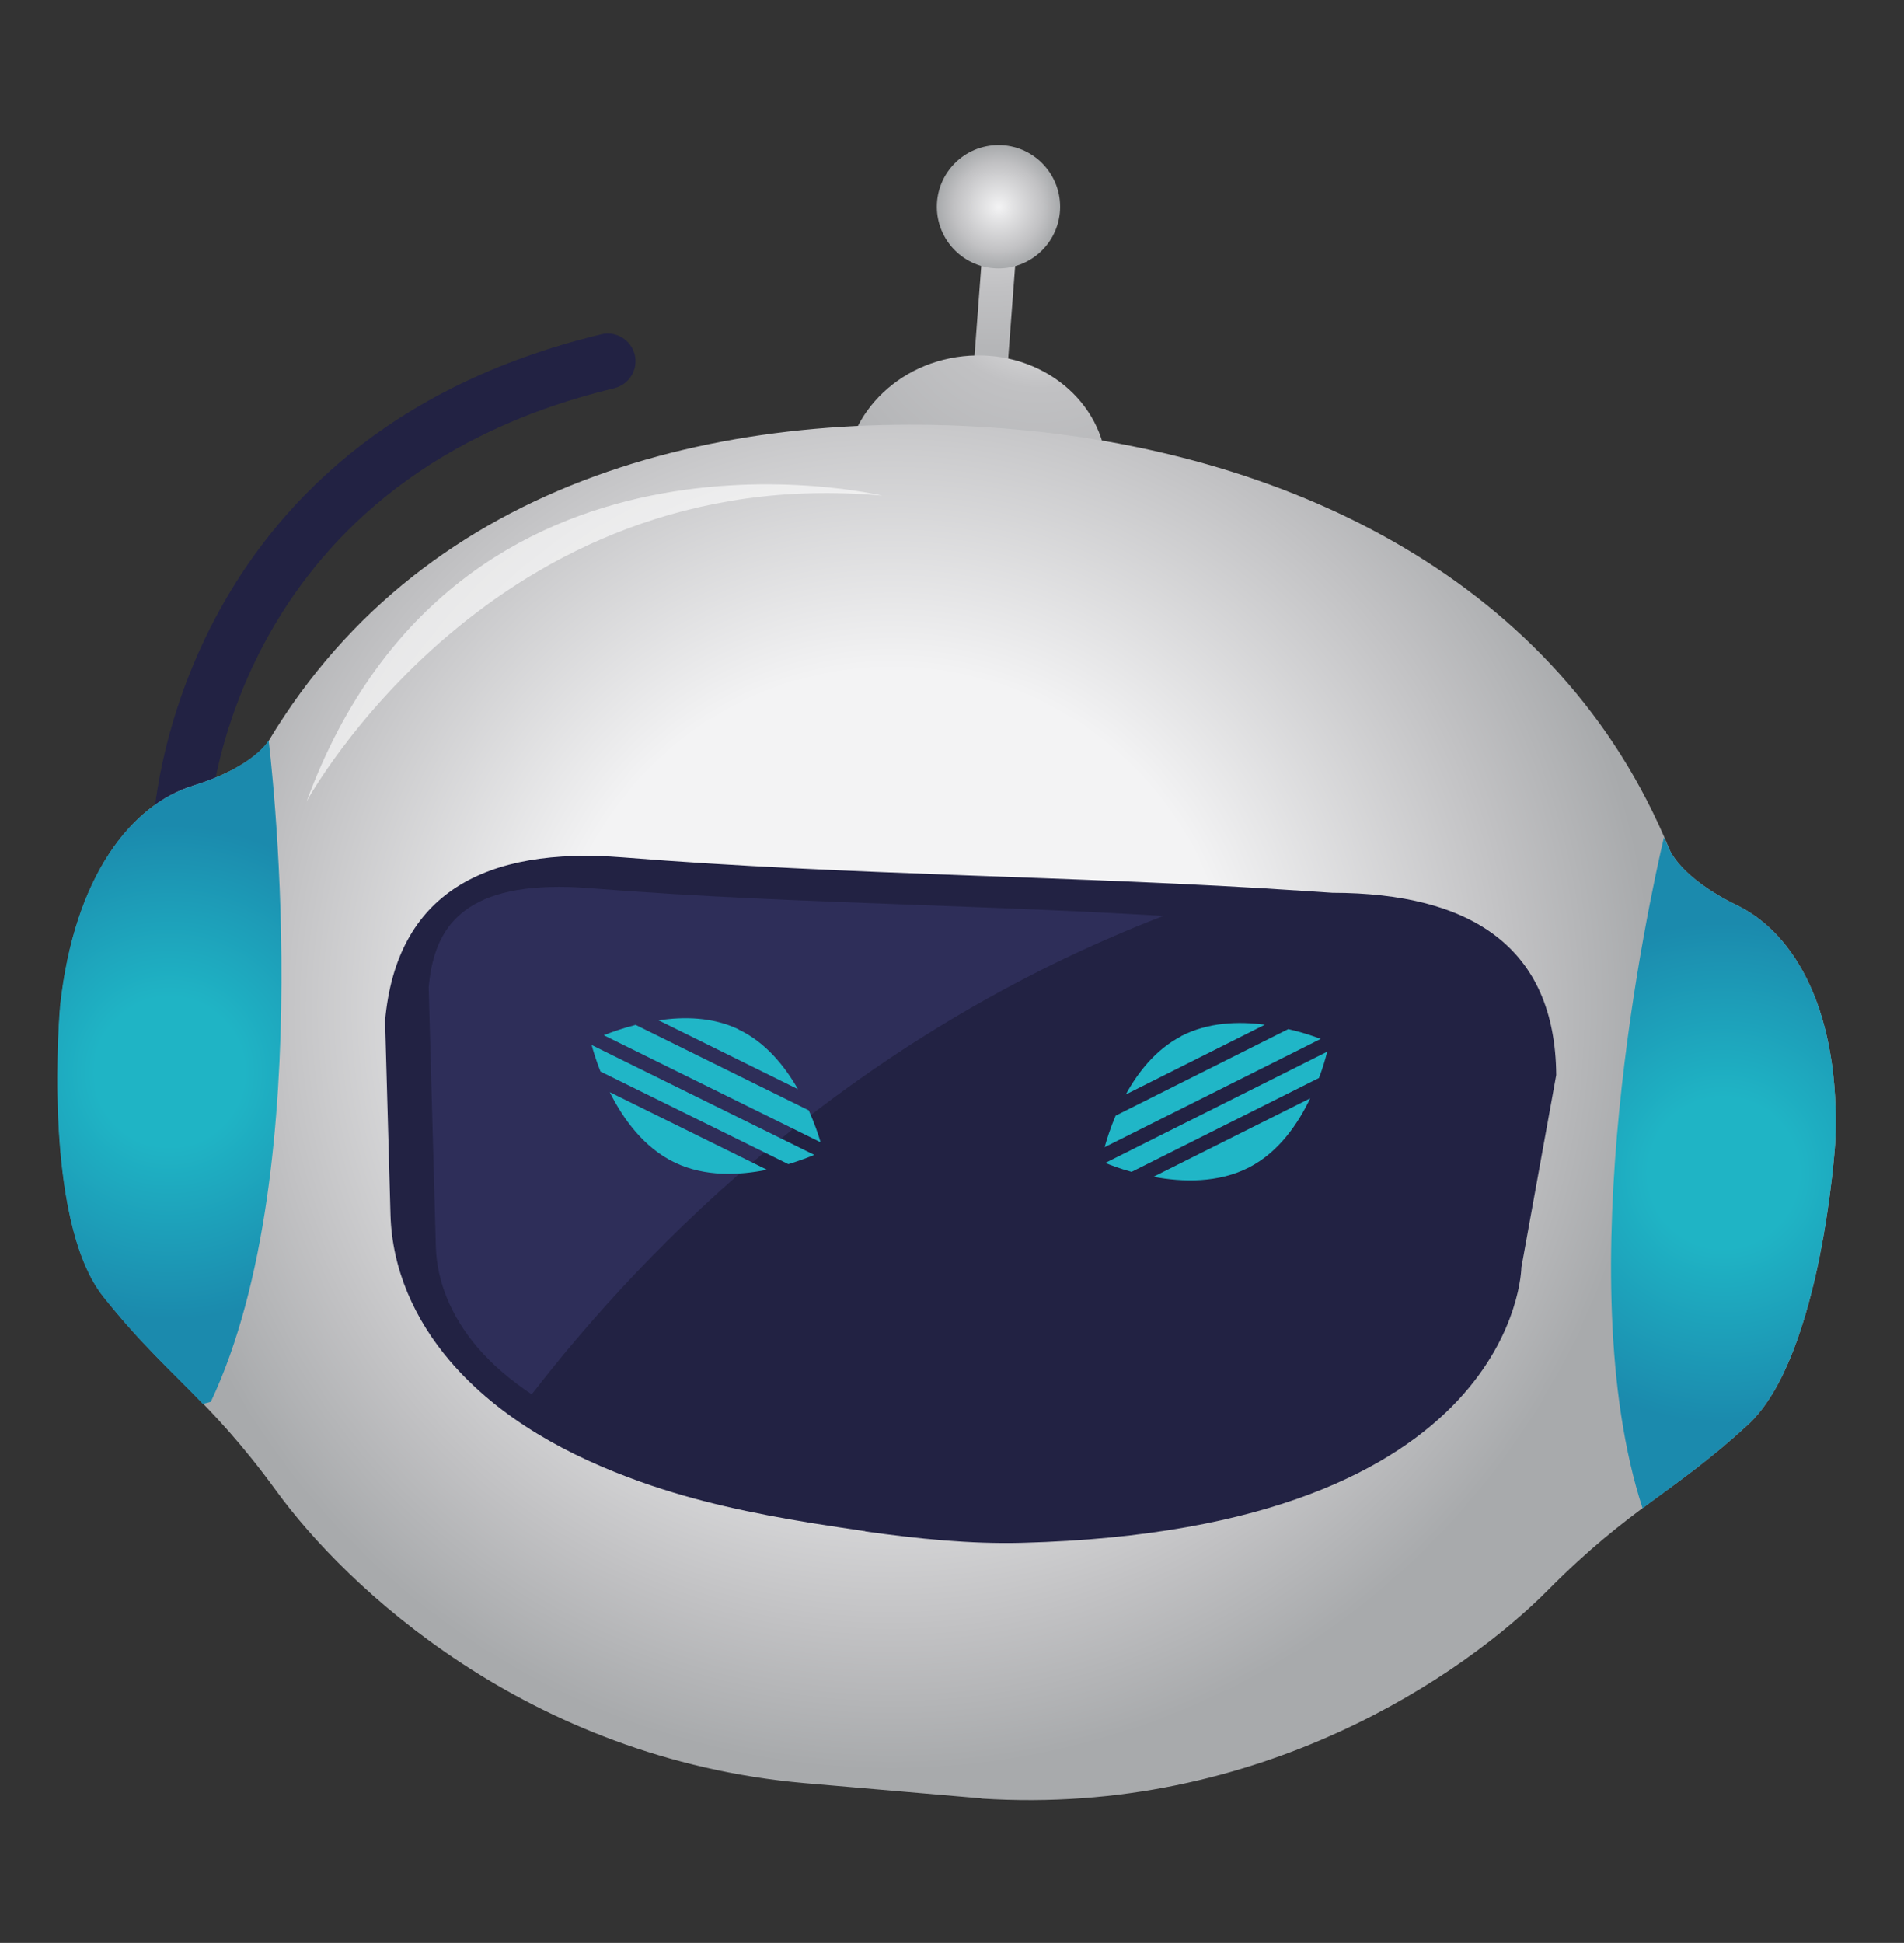 <?xml version="1.0" encoding="UTF-8"?><svg id="a" xmlns="http://www.w3.org/2000/svg" xmlns:xlink="http://www.w3.org/1999/xlink" viewBox="0 0 108.73 110.9"><rect x="0" y="0" width="108.73" height="110.9" fill="#333333" stroke="none"/><defs><style>.h{fill:url(#c);}.h,.i,.j,.k,.l,.m,.n,.o,.p,.q{stroke-width:0px;}.i{fill:#fff;opacity:.62;}.j{fill:#2e2e59;}.k{fill:url(#e);}.l{fill:url(#g);}.m{fill:url(#b);}.n{fill:#20b6c7;}.o{fill:#222243;}.p{fill:url(#d);}.q{fill:url(#f);}</style><radialGradient id="b" cx="71.19" cy="30.74" fx="71.19" fy="30.74" r="16.32" gradientTransform="translate(-19.7 -10.01) rotate(-10.41)" gradientUnits="userSpaceOnUse"><stop offset="0" stop-color="#f3f3f4"/><stop offset=".56" stop-color="#c1c1c3"/><stop offset=".99" stop-color="#a8aaac"/></radialGradient><radialGradient id="c" cx="72.95" cy="39.53" fx="72.95" fy="39.53" r="19.6" gradientTransform="translate(-12.45 -23.21)" gradientUnits="userSpaceOnUse"><stop offset="0" stop-color="#f3f3f4"/><stop offset=".32" stop-color="#c1c1c3"/><stop offset=".99" stop-color="#a8aaac"/></radialGradient><radialGradient id="d" cx="71.1" cy="35.24" fx="71.1" fy="35.24" r="3.52" gradientTransform="translate(-17.42 -15.68) rotate(-6.1)" gradientUnits="userSpaceOnUse"><stop offset="0" stop-color="#f3f3f4"/><stop offset=".72" stop-color="#c1c1c3"/><stop offset=".99" stop-color="#a8aaac"/></radialGradient><radialGradient id="e" cx="60.2" cy="80.07" fx="60.2" fy="80.07" r="43.95" gradientTransform="translate(-17.42 -15.68) rotate(-6.1)" gradientUnits="userSpaceOnUse"><stop offset=".44" stop-color="#f3f3f4"/><stop offset=".81" stop-color="#c1c1c3"/><stop offset=".99" stop-color="#a8aaac"/></radialGradient><radialGradient id="f" cx="9.68" cy="61.2" fx="9.68" fy="61.2" r="14.13" gradientUnits="userSpaceOnUse"><stop offset=".3" stop-color="#1fb4c5"/><stop offset="1" stop-color="#1b8aad"/></radialGradient><radialGradient id="g" cx="98.41" cy="66.94" fx="98.41" fy="66.94" r="14.28" xlink:href="#f"/></defs><rect class="m" x="55.87" y="12.91" width="1.93" height="9.15" transform="translate(1.47 -4.22) rotate(4.31)"/><ellipse class="h" cx="55.74" cy="27.15" rx="7.48" ry="6.86" transform="translate(-2.57 6.08) rotate(-6.1)"/><circle class="p" cx="57.02" cy="11.8" r="3.52"/><path class="o" d="m10.49,48.87c-.07,0-.14.01-.21,0-.87-.02-1.56-.75-1.54-1.63,0-.22.91-22.22,25.6-28.16.83-.21,1.7.32,1.91,1.17.2.85-.32,1.7-1.17,1.91-22.36,5.38-23.17,24.97-23.18,25.17-.02.8-.64,1.45-1.41,1.53Z"/><path class="k" d="m56.04,102.66c15.92,1.03,27.64-7.14,32.36-11.9,4.72-4.76,7.2-5.55,11.42-9.44,4.21-3.89,4.98-16.06,4.98-16.06.34-7.46-2.29-11.98-5.59-13.58s-3.88-3.21-3.88-3.21c-6.26-15.29-21.62-22.55-37.24-23.95-16.41-1.46-33.66,2.64-42.73,17.74,0,0-.81,1.5-4.32,2.58-3.51,1.08-6.79,5.15-7.59,12.57,0,0-1.09,12.15,2.48,16.63,3.57,4.48,5.91,5.65,9.85,11.06,3.94,5.42,14.28,15.28,30.17,16.68l10.1.87Z"/><path class="o" d="m49.42,87.4c-1.04-.15-2.07-.31-3.09-.47-3.31-.54-6.58-1.22-9.75-2.35-4.05-1.44-8.03-3.57-10.87-6.88-2.03-2.37-3.32-5.24-3.41-8.36l-.31-11.08c.65-7.26,5.69-9.95,13.59-9.32,12.92,1.04,25.92,1.04,38.85,1.91l1.66.11c7.92.01,12.72,3.11,12.78,10.4l-1.99,10.98s-.15,14.97-28.49,15.72c-2.95.08-6-.23-8.98-.65Z"/><path class="j" d="m30.37,79.58c6.64-8.58,18.37-20.47,36.06-27.3-4.62-.28-9.29-.45-13.84-.62-6.23-.23-12.66-.46-19-.97-.76-.06-1.49-.08-2.17-.06-5.58.15-6.67,2.94-6.94,5.7l.41,14.84c.06,2,.88,3.98,2.37,5.73.84.98,1.89,1.88,3.11,2.69Z"/><path class="q" d="m11.02,44.85c-3.51,1.08-6.79,5.15-7.59,12.57,0,0-1.09,12.15,2.49,16.63,2.13,2.67,3.82,4.17,5.66,6.08.29-.06.46-.12.46-.12,6.35-13.42,3.3-37.75,3.3-37.75,0,0-.81,1.5-4.32,2.58Z"/><path class="l" d="m104.8,65.26c.34-7.46-2.29-11.98-5.59-13.58s-3.88-3.21-3.88-3.21c-.1-.23-.21-.45-.31-.67-.88,3.76-5.52,25.08-1.22,38.29,1.92-1.43,3.71-2.64,6.02-4.77,4.21-3.89,4.98-16.06,4.98-16.06Z"/><path class="i" d="m50.38,28.29s-24.27-5.82-32.87,17.45c0,0,10.62-19.47,32.87-17.45Z"/><path class="n" d="m33.79,59.66c.08.3.24.84.5,1.5l10.73,5.29c.62-.19,1.13-.38,1.48-.53l-12.71-6.27Zm8.38-.91c-1.47-.7-3.11-.73-4.56-.51l7.96,3.93c-.76-1.32-1.85-2.68-3.4-3.41Zm4.02,4.63l-9.89-4.88c-.74.19-1.37.41-1.82.59l12.38,6.11c-.12-.42-.34-1.07-.67-1.81Zm-7.63,2.99c1.71.81,3.65.72,5.24.4l-8.98-4.43c.75,1.5,1.94,3.18,3.74,4.03Z"/><path class="n" d="m63.12,66.38c.29.12.81.32,1.5.51l10.7-5.36c.23-.6.38-1.13.47-1.5l-12.67,6.35Zm4.33-7.23c-1.44.75-2.46,2.04-3.16,3.32l7.94-3.98c-1.51-.2-3.25-.14-4.78.65Zm6.12-.41l-9.86,4.94c-.3.7-.5,1.34-.63,1.8l12.34-6.18c-.41-.16-1.06-.38-1.85-.56Zm-2.23,7.89c1.68-.87,2.78-2.47,3.48-3.94l-8.95,4.48c1.65.31,3.71.37,5.47-.54Z"/></svg>